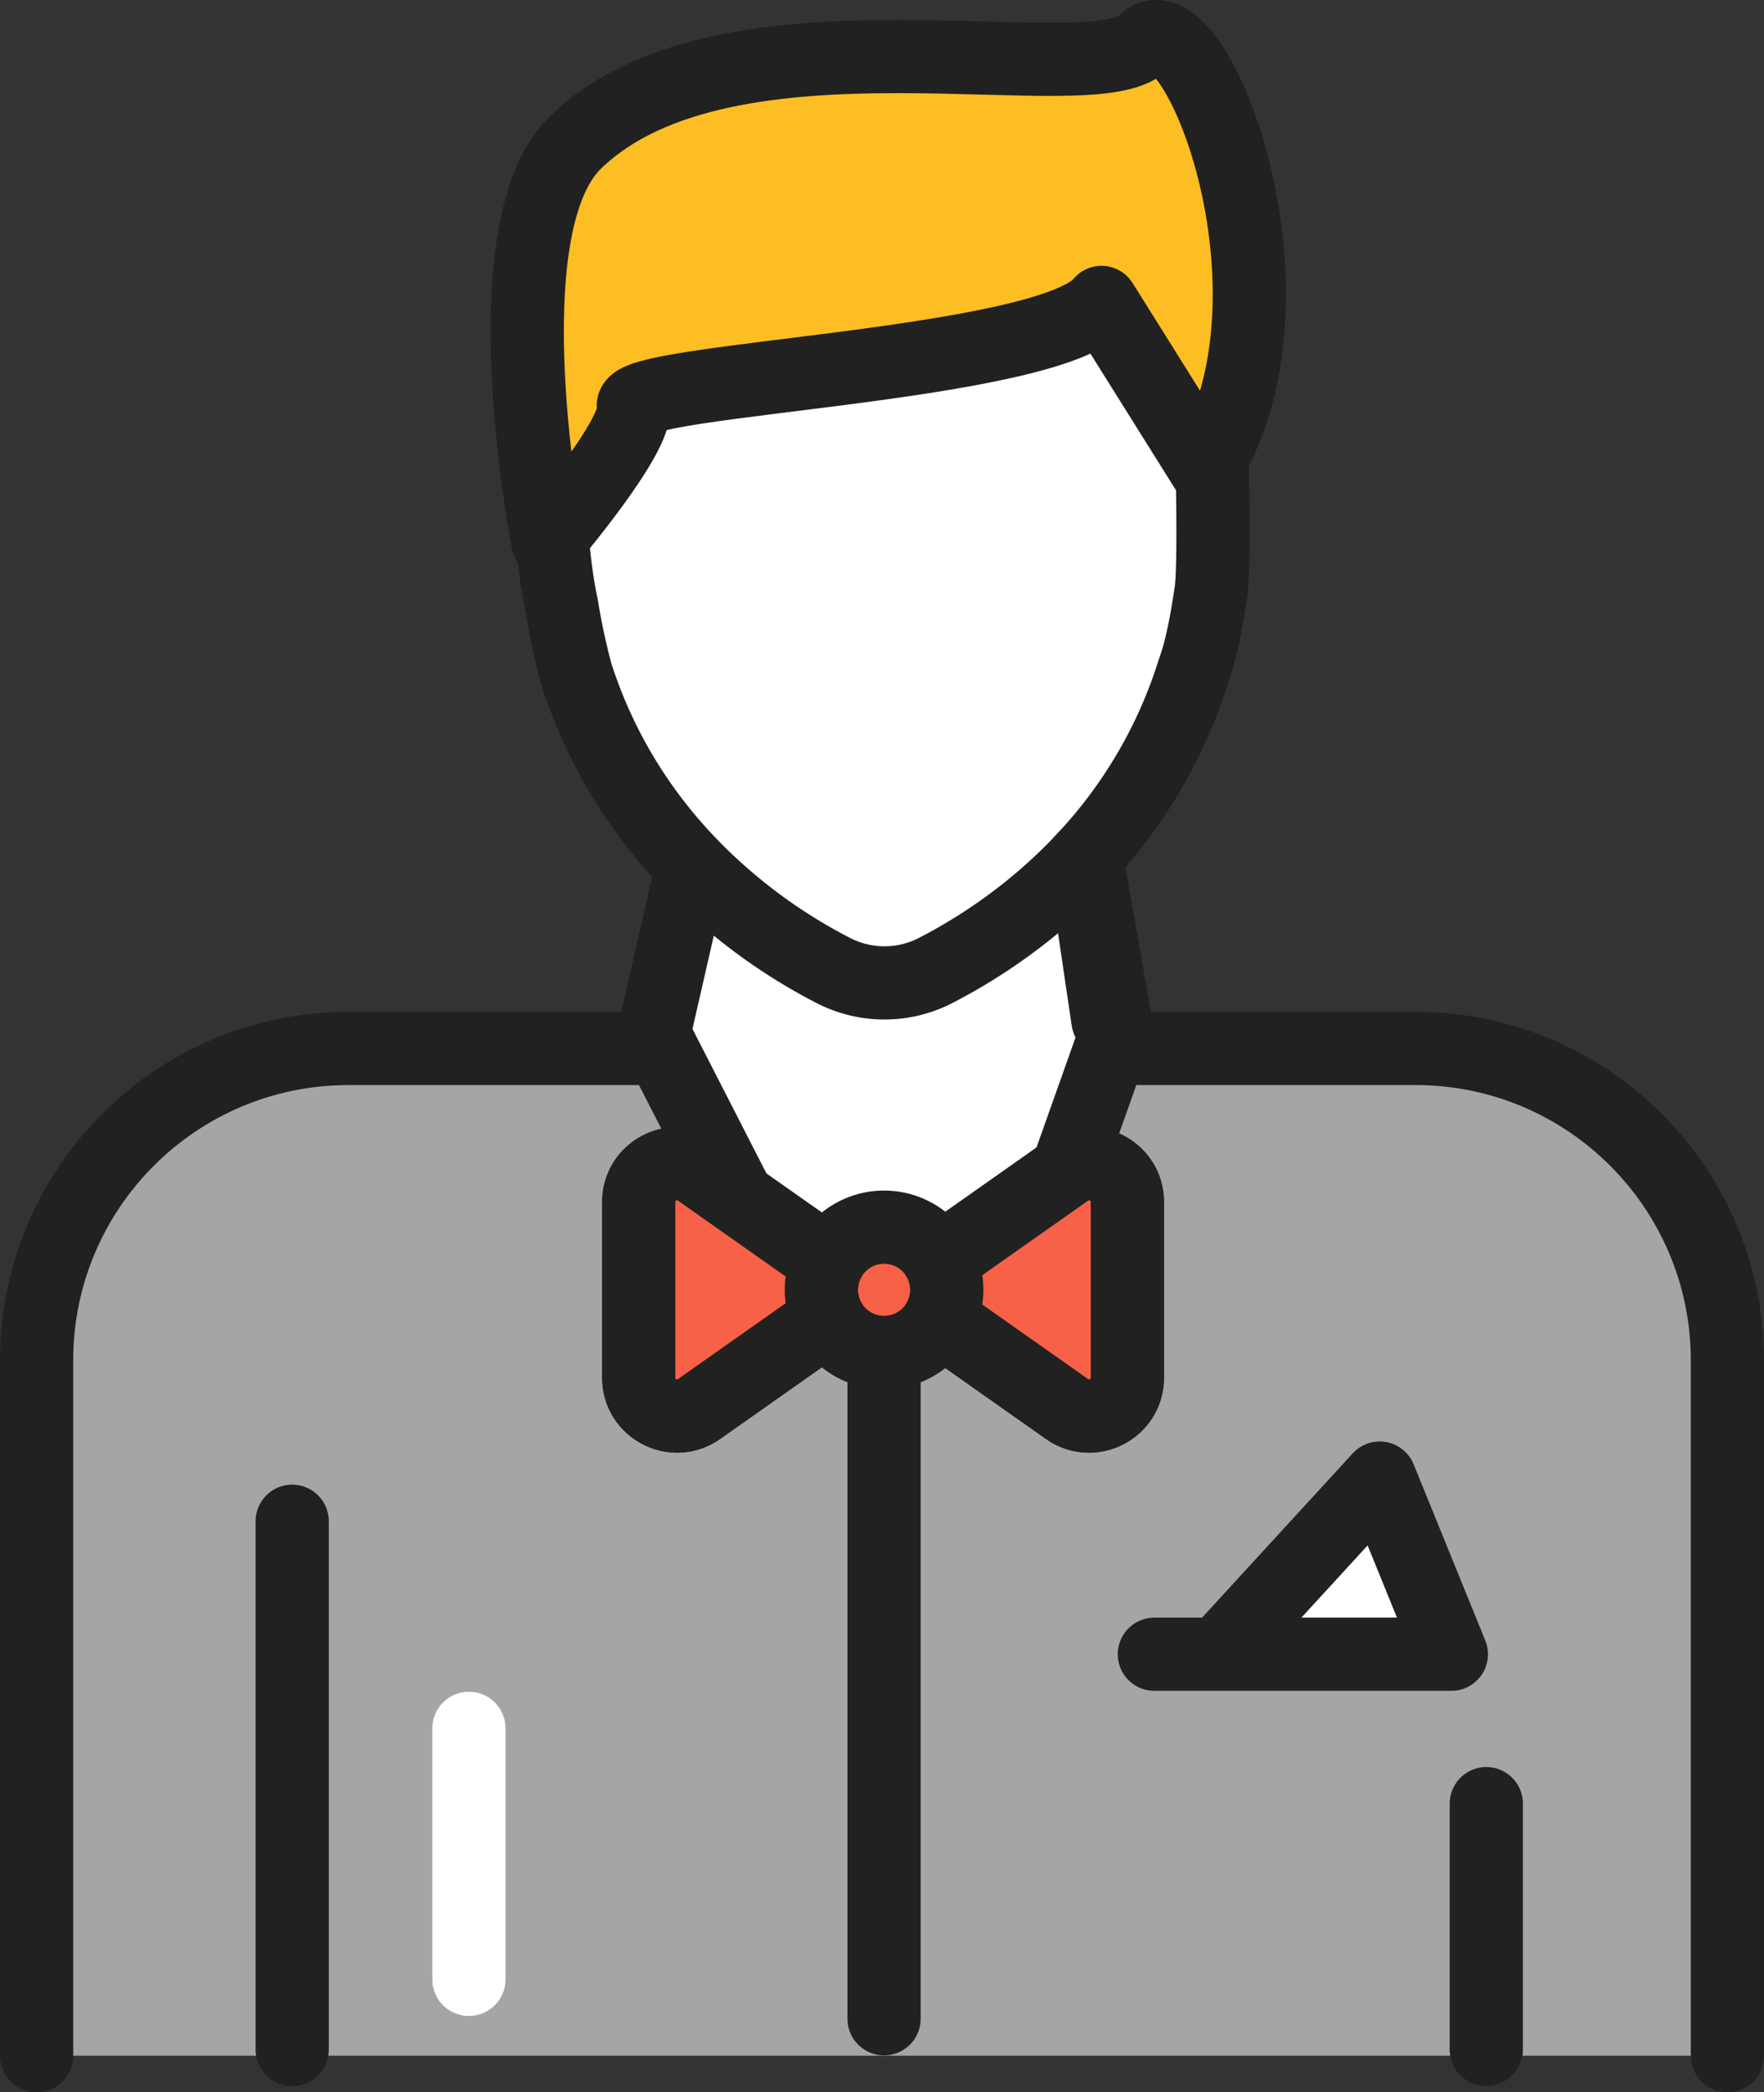 <svg id="&#x421;&#x43B;&#x43E;&#x439;_1" viewBox="0 0 1687 2000.42" xmlns="http://www.w3.org/2000/svg"><rect x="0" y="0" width="1687" height="2000.42" fill="#333333" stroke="none"/><path d="m333.29 1002.42h1020.42a298.29 298.29 0 0 1 298.29 298.28v664.71a0 0 0 0 1 0 0h-1617a0 0 0 0 1 0 0v-664.71a298.29 298.29 0 0 1 298.29-298.28z" fill="#a5a5a5"/><g stroke-linecap="round" stroke-linejoin="round" stroke-width="70"><path d="m1765.19 1983 161.81 113.92c24.25 17.08 57.68-.27 57.68-29.93v-167.94c0-29.66-33.43-47-57.68-29.93z" fill="#fff" stroke="#212121" transform="translate(-906.5 -749.79)"/><path d="m1736.83 1983-161.77 113.9c-24.25 17.08-57.68-.27-57.68-29.93v-167.92c0-29.66 33.43-47 57.68-29.93z" fill="#fff" stroke="#212121" transform="translate(-906.5 -749.79)"/><circle cx="845.49" cy="1233.23" fill="#fff" r="59.95" stroke="#212121"/><path d="m671.19 837.46-27.15 138.04" fill="#fff" stroke="#212121"/><path d="m845.46 1293.16v636.93" fill="#fff" stroke="#212121"/><path d="m1103.97 1581.57h61.02 223.02l-68.51-168.42-147.74 161.05" fill="#fff" stroke="#212121"/><path d="m279.43 1454.42v505" fill="#fff" stroke="#212121"/><path d="m1421.43 1724.42v235" fill="#fff" stroke="#212121"/><path d="m941.5 2715.21v-664.72c0-164.74 133.55-298.29 298.29-298.29h1020.42c164.74 0 298.29 133.55 298.29 298.29v664.71" fill="none" stroke="#212121" transform="translate(-906.5 -749.79)"/><path d="m691.19 700.2-65.9 288.15 136.83 267.21 232.87-64.39 73.15-206.04-59.73-341.27z" fill="#fff" stroke="#212121"/><path d="m2065 1312.57.05-.05c-3.91 27.4-9.47 58.29-16.75 77.61a465.43 465.43 0 0 1 -105.07 180.54c-49.83 53.42-103.84 87.35-141.68 106.83a106.78 106.78 0 0 1 -98.22.11 525.29 525.29 0 0 1 -125.62-90.35c-47.49-46.26-93.15-109.26-120.12-193.26a645.87 645.87 0 0 1 -13.81-64.5s-19.09-83.2-5.3-162.61c0 0 104.1-66.64 140.18-161.48 0 0 196.12 46 432.27-39.18 0 0 24.82 144.89 54.16 200.67-.01-.03 3.31 112.75-.09 145.67z" fill="#fff" stroke="#212121" transform="translate(-906.5 -749.79)"/><path d="m1036.71 820.87 22.84 154.63" fill="#fff" stroke="#212121"/><path d="m1812 1983a60 60 0 0 1 -113.49 27 59.6 59.6 0 0 1 0-54 59.91 59.91 0 0 1 106.48-1 59.09 59.09 0 0 1 7.01 28z" fill="#f76148" stroke="#212121" transform="translate(-906.5 -749.79)"/><path d="m1984.67 1899v168c0 29.64-33.44 47-57.71 29.94l-121.96-85.94a59.77 59.77 0 0 0 6.94-28 59.09 59.09 0 0 0 -7-28l122-85.9c24.29-17.1 57.73.31 57.73 29.9z" fill="#f76148" stroke="#212121" transform="translate(-906.5 -749.79)"/><path d="m1692 1983a58.73 58.73 0 0 0 6.46 27l-123.46 86.92c-24.21 17.08-57.65-.3-57.65-29.94v-167.98c0-29.64 33.44-47 57.65-29.94l123.48 86.94a58.74 58.74 0 0 0 -6.48 27z" fill="#f76148" stroke="#212121" transform="translate(-906.5 -749.79)"/><path d="m2059.46 1197.76c103.33-166.48-11.48-457.07-59.32-407.32s-398-45.93-543.47 95.68c-84.79 82.56-26.26 381.57-26.26 381.57s87.5-102.46 81.76-129.25 398-38.27 447.78-99.51z" fill="#fcbe22" stroke="#212121" transform="translate(-906.5 -749.79)"/><path d="m448.43 1652.42v240" fill="none" stroke="#fff"/></g></svg>